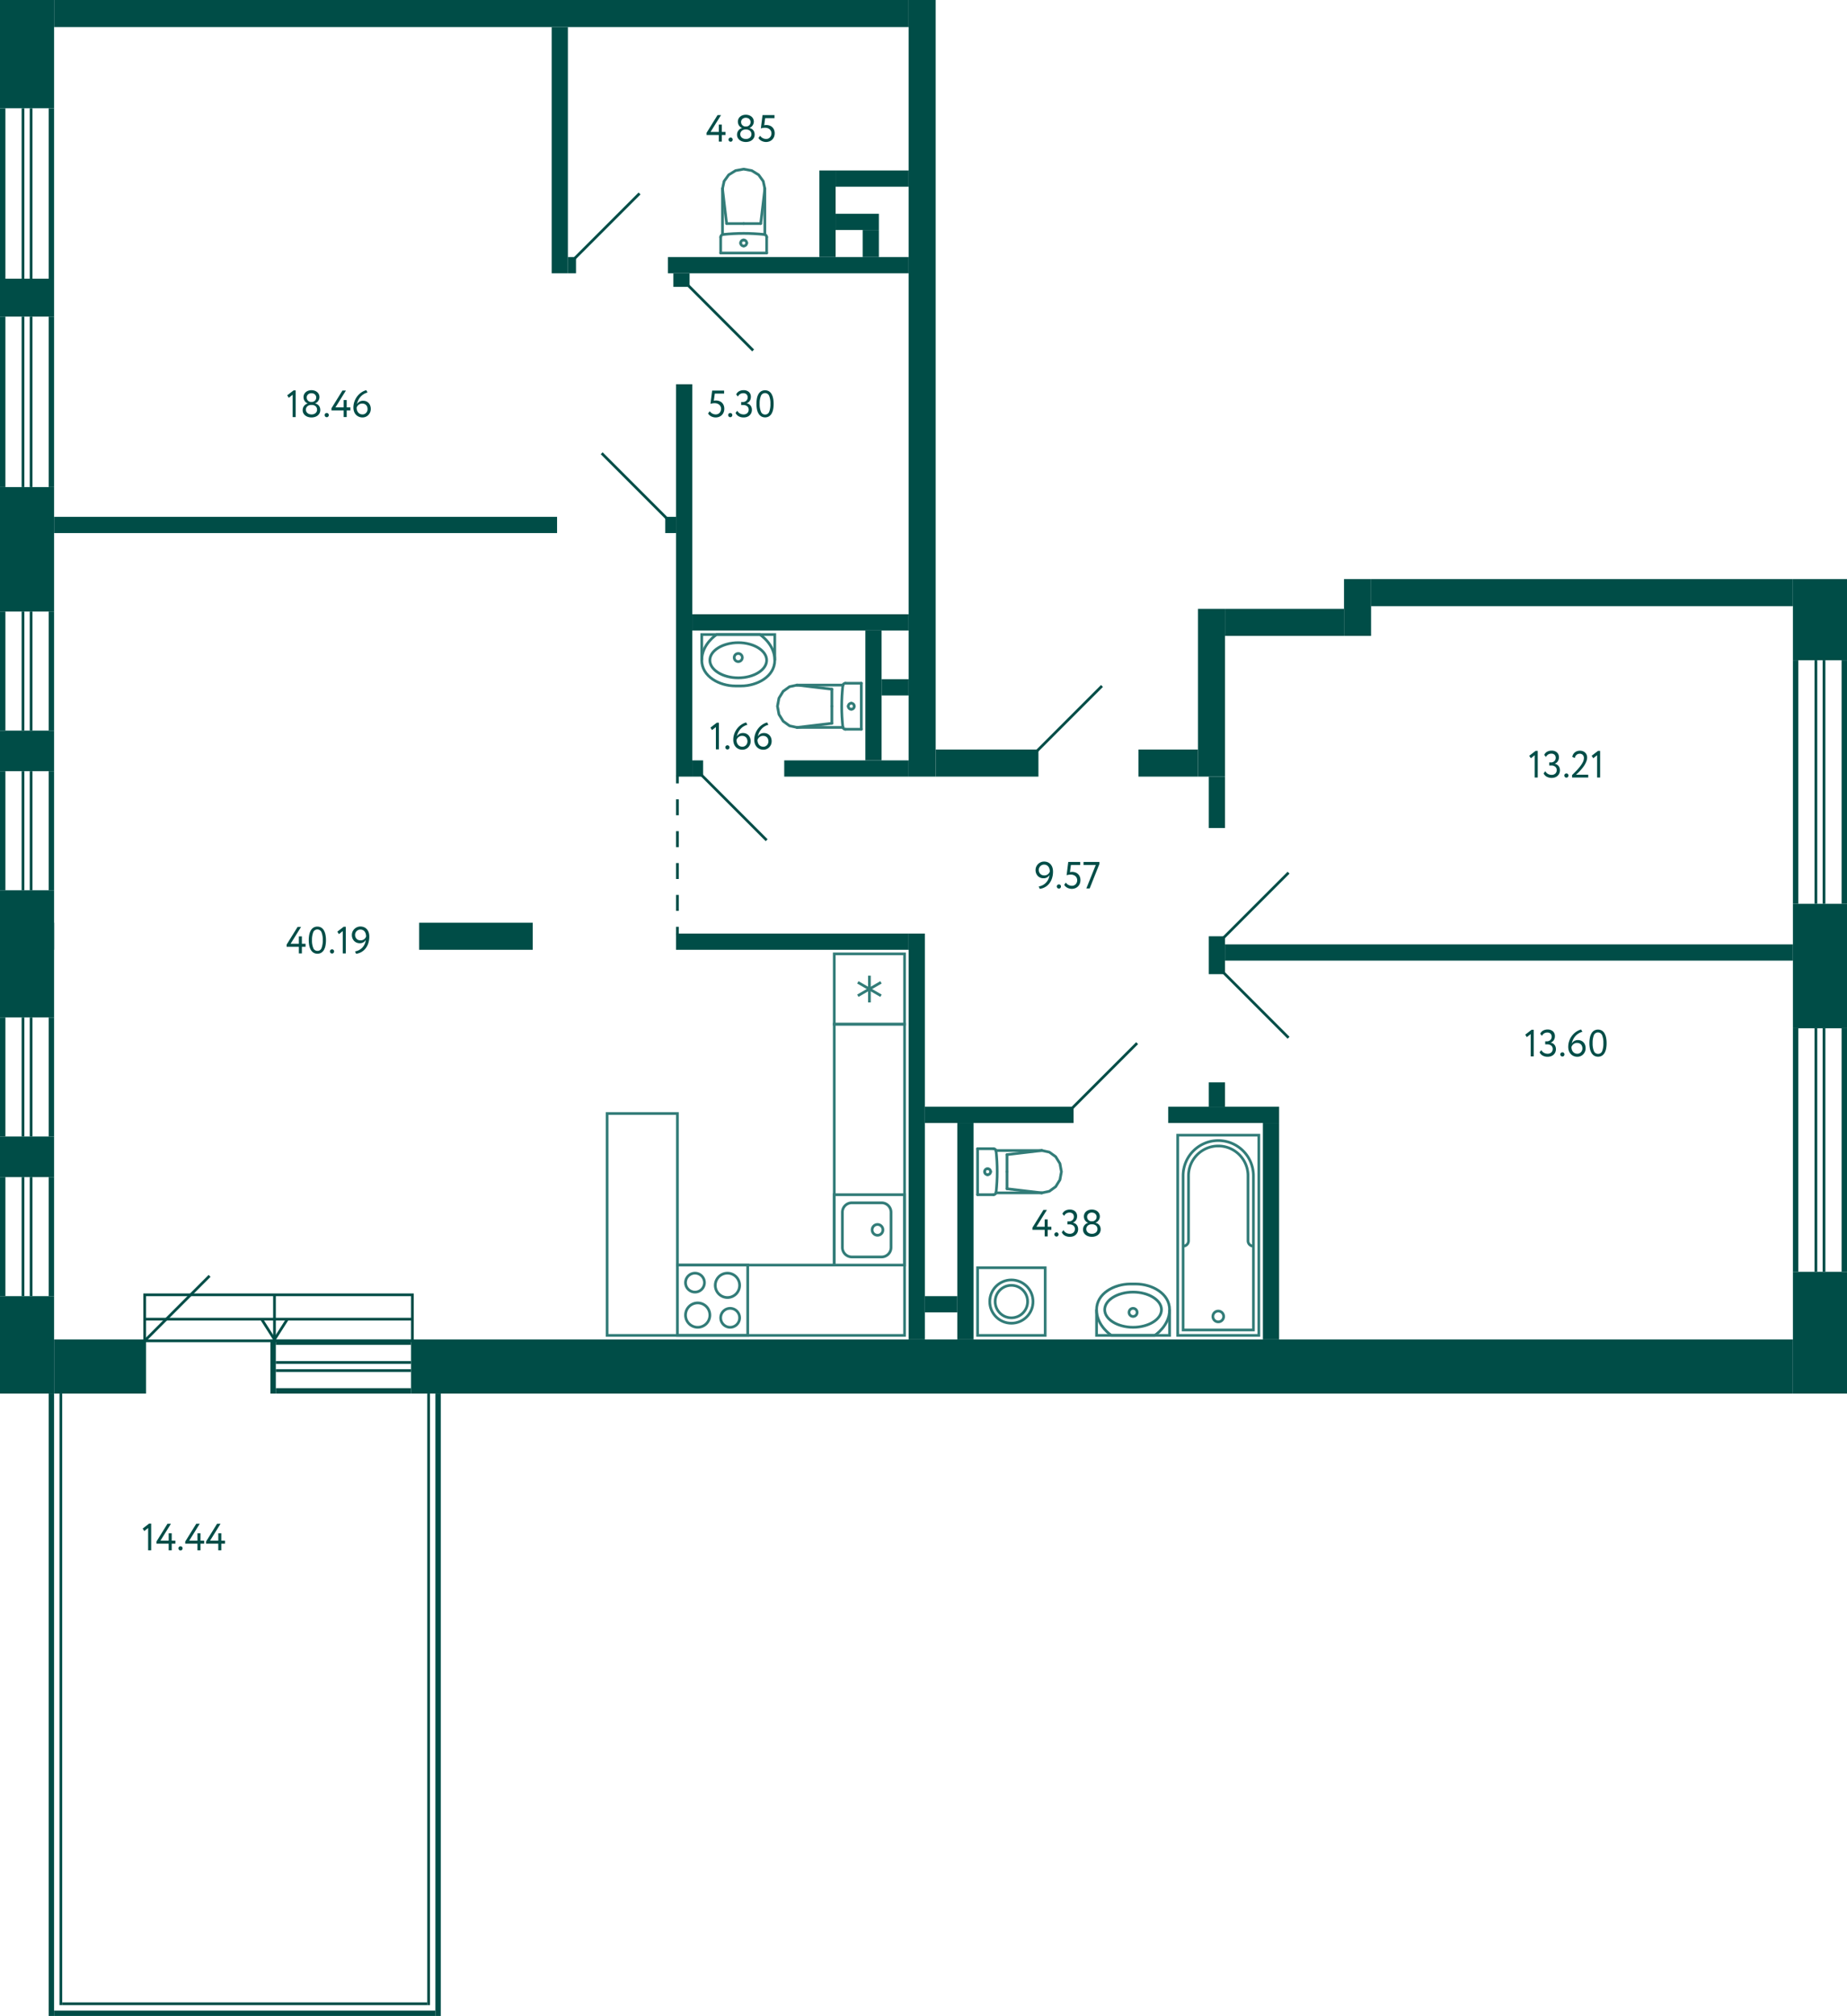 <svg xmlns="http://www.w3.org/2000/svg" width="683" height="745" viewBox="0 0 683 745">
  <title>2_C-7_17fl_1</title>
  <g id="Слой_2" data-name="Слой 2">
    <g id="_2_C-7_17fl_1" data-name="2_C-7_17fl_1">
      <g id="sant">
        <g>
          <polyline points="286.5 244 286.5 234.5 259.5 234.5 259.5 244" fill="none" stroke="#327c78" stroke-miterlimit="10"/>
          <path d="M272,253.5h2c6,0,12.5-3.5,12.5-9.5s-5.5-9.5-5.5-9.5H265s-5.5,3.5-5.5,9.5S266,253.5,272,253.5Z" fill="none" stroke="#327c78" stroke-miterlimit="10"/>
          <path d="M273,238c5.421,0,10,2.748,10,6s-4.579,6-10,6-10-2.748-10-6,4.579-6,10-6m0-1c-6.075,0-11,3.134-11,7s4.925,7,11,7,11-3.134,11-7-4.925-7-11-7Z" fill="#327c78"/>
          <circle cx="273" cy="243" r="1.5" fill="none" stroke="#327c78" stroke-miterlimit="10"/>
        </g>
        <g>
          <line x1="275" y1="82.617" x2="281.303" y2="82.617" fill="none" stroke="#327c78" stroke-linecap="round" stroke-linejoin="round"/>
          <line x1="283.5" y1="93.5" x2="283.5" y2="87.635" fill="none" stroke="#327c78" stroke-linecap="round" stroke-linejoin="round"/>
          <polyline points="282.826 69.729 282.231 66.963 280.534 64.617 277.995 63.05 275 62.5 272.005 63.05 269.466 64.617 267.769 66.963 267.173 69.729" fill="none" stroke="#327c78" stroke-linecap="round" stroke-linejoin="round"/>
          <line x1="266.5" y1="93.5" x2="266.5" y2="87.635" fill="none" stroke="#327c78" stroke-linecap="round" stroke-linejoin="round"/>
          <polyline points="283.5 87.635 283.484 87.455 283.435 87.282 283.355 87.12 283.248 86.976 283.116 86.853 282.964 86.756 282.797 86.689 282.621 86.653" fill="none" stroke="#327c78" stroke-linecap="round" stroke-linejoin="round"/>
          <line x1="267.174" y1="86.698" x2="267.173" y2="69.729" fill="none" stroke="#327c78" stroke-linecap="round" stroke-linejoin="round"/>
          <polyline points="282.621 86.653 280.721 86.478 278.818 86.353 276.912 86.277 275.004 86.252 273.097 86.277 271.191 86.352 269.288 86.477 267.388 86.652" fill="none" stroke="#327c78" stroke-linecap="round" stroke-linejoin="round"/>
          <line x1="282.826" y1="69.75" x2="281.303" y2="82.617" fill="none" stroke="#327c78" stroke-linecap="round" stroke-linejoin="round"/>
          <line x1="267.173" y1="69.75" x2="268.697" y2="82.617" fill="none" stroke="#327c78" stroke-linecap="round" stroke-linejoin="round"/>
          <line x1="275" y1="82.617" x2="268.697" y2="82.617" fill="none" stroke="#327c78" stroke-linecap="round" stroke-linejoin="round"/>
          <line x1="282.826" y1="86.689" x2="282.826" y2="69.729" fill="none" stroke="#327c78" stroke-linecap="round" stroke-linejoin="round"/>
          <polyline points="267.388 86.652 267.21 86.687 267.042 86.753 266.888 86.85 266.755 86.972 266.646 87.117 266.566 87.28 266.517 87.454 266.5 87.635" fill="none" stroke="#327c78" stroke-linecap="round" stroke-linejoin="round"/>
          <line x1="283.5" y1="93.5" x2="266.5" y2="93.5" fill="none" stroke="#327c78" stroke-linecap="round" stroke-linejoin="round"/>
          <path d="M275,88.691a1.113,1.113,0,0,0-1.118,1.108" fill="none" stroke="#327c78" stroke-linecap="round" stroke-linejoin="round"/>
          <path d="M276.118,89.8A1.113,1.113,0,0,0,275,88.691" fill="none" stroke="#327c78" stroke-linecap="round" stroke-linejoin="round"/>
          <path d="M275,90.906a1.112,1.112,0,0,0,1.118-1.107" fill="none" stroke="#327c78" stroke-linecap="round" stroke-linejoin="round"/>
          <path d="M273.882,89.8A1.112,1.112,0,0,0,275,90.906" fill="none" stroke="#327c78" stroke-linecap="round" stroke-linejoin="round"/>
        </g>
        <g>
          <line x1="307.617" y1="261" x2="307.617" y2="254.697" fill="none" stroke="#327c78" stroke-linecap="round" stroke-linejoin="round"/>
          <line x1="318.5" y1="252.5" x2="312.635" y2="252.5" fill="none" stroke="#327c78" stroke-linecap="round" stroke-linejoin="round"/>
          <polyline points="294.729 253.174 291.963 253.769 289.617 255.466 288.05 258.005 287.5 261 288.05 263.995 289.617 266.534 291.963 268.231 294.729 268.826" fill="none" stroke="#327c78" stroke-linecap="round" stroke-linejoin="round"/>
          <line x1="318.5" y1="269.5" x2="312.635" y2="269.5" fill="none" stroke="#327c78" stroke-linecap="round" stroke-linejoin="round"/>
          <polyline points="312.635 252.5 312.455 252.516 312.282 252.565 312.12 252.645 311.976 252.752 311.853 252.884 311.756 253.036 311.689 253.203 311.653 253.379" fill="none" stroke="#327c78" stroke-linecap="round" stroke-linejoin="round"/>
          <line x1="311.698" y1="268.826" x2="294.729" y2="268.826" fill="none" stroke="#327c78" stroke-linecap="round" stroke-linejoin="round"/>
          <polyline points="311.653 253.379 311.478 255.279 311.353 257.182 311.277 259.088 311.252 260.996 311.277 262.903 311.352 264.809 311.477 266.712 311.652 268.612" fill="none" stroke="#327c78" stroke-linecap="round" stroke-linejoin="round"/>
          <line x1="294.75" y1="253.174" x2="307.617" y2="254.697" fill="none" stroke="#327c78" stroke-linecap="round" stroke-linejoin="round"/>
          <line x1="294.75" y1="268.826" x2="307.617" y2="267.303" fill="none" stroke="#327c78" stroke-linecap="round" stroke-linejoin="round"/>
          <line x1="307.617" y1="261" x2="307.617" y2="267.303" fill="none" stroke="#327c78" stroke-linecap="round" stroke-linejoin="round"/>
          <line x1="311.689" y1="253.174" x2="294.729" y2="253.174" fill="none" stroke="#327c78" stroke-linecap="round" stroke-linejoin="round"/>
          <polyline points="311.652 268.612 311.687 268.79 311.753 268.958 311.85 269.112 311.972 269.245 312.117 269.354 312.28 269.434 312.454 269.483 312.635 269.5" fill="none" stroke="#327c78" stroke-linecap="round" stroke-linejoin="round"/>
          <line x1="318.5" y1="252.5" x2="318.5" y2="269.5" fill="none" stroke="#327c78" stroke-linecap="round" stroke-linejoin="round"/>
          <path d="M313.691,261a1.113,1.113,0,0,0,1.108,1.118" fill="none" stroke="#327c78" stroke-linecap="round" stroke-linejoin="round"/>
          <path d="M314.8,259.882A1.113,1.113,0,0,0,313.691,261" fill="none" stroke="#327c78" stroke-linecap="round" stroke-linejoin="round"/>
          <path d="M315.906,261a1.112,1.112,0,0,0-1.107-1.118" fill="none" stroke="#327c78" stroke-linecap="round" stroke-linejoin="round"/>
          <path d="M314.8,262.118A1.112,1.112,0,0,0,315.906,261" fill="none" stroke="#327c78" stroke-linecap="round" stroke-linejoin="round"/>
        </g>
        <g>
          <polyline points="432.5 484 432.5 493.5 405.5 493.5 405.5 484" fill="none" stroke="#327c78" stroke-miterlimit="10"/>
          <path d="M418,474.5h2c6,0,12.5,3.5,12.5,9.5s-5.5,9.5-5.5,9.5H411s-5.5-3.5-5.5-9.5S412,474.5,418,474.5Z" fill="none" stroke="#327c78" stroke-miterlimit="10"/>
          <path d="M419,478c5.421,0,10,2.748,10,6s-4.579,6-10,6-10-2.748-10-6,4.579-6,10-6m0-1c-6.075,0-11,3.134-11,7s4.925,7,11,7,11-3.134,11-7-4.925-7-11-7Z" fill="#327c78"/>
          <circle cx="419" cy="485" r="1.5" fill="none" stroke="#327c78" stroke-miterlimit="10"/>
        </g>
        <g>
          <line x1="372.383" y1="433" x2="372.383" y2="426.697" fill="none" stroke="#327c78" stroke-linecap="round" stroke-linejoin="round"/>
          <line x1="361.5" y1="424.5" x2="367.365" y2="424.5" fill="none" stroke="#327c78" stroke-linecap="round" stroke-linejoin="round"/>
          <polyline points="385.271 425.174 388.037 425.769 390.383 427.466 391.95 430.005 392.5 433 391.95 435.995 390.383 438.534 388.037 440.231 385.271 440.826" fill="none" stroke="#327c78" stroke-linecap="round" stroke-linejoin="round"/>
          <line x1="361.5" y1="441.5" x2="367.365" y2="441.5" fill="none" stroke="#327c78" stroke-linecap="round" stroke-linejoin="round"/>
          <polyline points="367.365 424.5 367.545 424.516 367.718 424.565 367.88 424.645 368.024 424.752 368.147 424.884 368.244 425.036 368.311 425.203 368.347 425.379" fill="none" stroke="#327c78" stroke-linecap="round" stroke-linejoin="round"/>
          <line x1="368.302" y1="440.826" x2="385.271" y2="440.826" fill="none" stroke="#327c78" stroke-linecap="round" stroke-linejoin="round"/>
          <polyline points="368.347 425.379 368.522 427.279 368.647 429.182 368.722 431.088 368.748 432.996 368.723 434.903 368.648 436.809 368.523 438.712 368.348 440.612" fill="none" stroke="#327c78" stroke-linecap="round" stroke-linejoin="round"/>
          <line x1="385.25" y1="425.174" x2="372.383" y2="426.697" fill="none" stroke="#327c78" stroke-linecap="round" stroke-linejoin="round"/>
          <line x1="385.25" y1="440.826" x2="372.383" y2="439.303" fill="none" stroke="#327c78" stroke-linecap="round" stroke-linejoin="round"/>
          <line x1="372.383" y1="433" x2="372.383" y2="439.303" fill="none" stroke="#327c78" stroke-linecap="round" stroke-linejoin="round"/>
          <line x1="368.311" y1="425.174" x2="385.271" y2="425.174" fill="none" stroke="#327c78" stroke-linecap="round" stroke-linejoin="round"/>
          <polyline points="368.348 440.612 368.313 440.79 368.247 440.958 368.15 441.112 368.028 441.245 367.883 441.354 367.72 441.434 367.546 441.483 367.365 441.5" fill="none" stroke="#327c78" stroke-linecap="round" stroke-linejoin="round"/>
          <line x1="361.5" y1="424.5" x2="361.5" y2="441.5" fill="none" stroke="#327c78" stroke-linecap="round" stroke-linejoin="round"/>
          <path d="M366.309,433a1.113,1.113,0,0,1-1.108,1.118" fill="none" stroke="#327c78" stroke-linecap="round" stroke-linejoin="round"/>
          <path d="M365.2,431.882A1.113,1.113,0,0,1,366.309,433" fill="none" stroke="#327c78" stroke-linecap="round" stroke-linejoin="round"/>
          <path d="M364.094,433a1.112,1.112,0,0,1,1.107-1.118" fill="none" stroke="#327c78" stroke-linecap="round" stroke-linejoin="round"/>
          <path d="M365.2,434.118A1.112,1.112,0,0,1,364.094,433" fill="none" stroke="#327c78" stroke-linecap="round" stroke-linejoin="round"/>
        </g>
        <g>
          <rect x="361.5" y="468.5" width="25" height="25" fill="none" stroke="#327c78" stroke-miterlimit="10"/>
          <circle cx="374" cy="481" r="8" fill="none" stroke="#327c78" stroke-miterlimit="10"/>
          <circle cx="374" cy="481" r="6" fill="none" stroke="#327c78" stroke-miterlimit="10"/>
        </g>
        <g>
          <circle cx="450.5" cy="486.5" r="2" fill="none" stroke="#327c78" stroke-miterlimit="10"/>
          <path d="M437.5,460.5a1.959,1.959,0,0,0,2-2v-24a11,11,0,0,1,11-11h0a11,11,0,0,1,11,11v24a1.959,1.959,0,0,0,2,2" fill="none" stroke="#327c78" stroke-miterlimit="10"/>
          <rect x="435.5" y="419.5" width="30" height="74" fill="none" stroke="#327c78" stroke-miterlimit="10"/>
          <path d="M450.5,421.5h0a13,13,0,0,1,13,13v57a0,0,0,0,1,0,0h-26a0,0,0,0,1,0,0v-57A13,13,0,0,1,450.5,421.5Z" fill="none" stroke="#327c78" stroke-miterlimit="10"/>
        </g>
        <g>
          <rect x="250.5" y="467.5" width="26" height="26" transform="translate(526.999 961) rotate(180)" fill="none" stroke="#327c78" stroke-miterlimit="10"/>
          <path d="M270,484a3,3,0,1,1-3,3,3,3,0,0,1,3-3m0-1a4,4,0,1,0,4,4,4,4,0,0,0-4-4Z" fill="#327c78"/>
          <path d="M257,471a3,3,0,1,1-3,3,3,3,0,0,1,3-3m0-1a4,4,0,1,0,4,4,4,4,0,0,0-4-4Z" fill="#327c78"/>
          <path d="M269,471a4,4,0,1,1-4,4,4,4,0,0,1,4-4m0-1a5,5,0,1,0,5,5,5,5,0,0,0-5-5Z" fill="#327c78"/>
          <path d="M258,482a4,4,0,1,1-4,4,4,4,0,0,1,4-4m0-1a5,5,0,1,0,5,5,5,5,0,0,0-5-5Z" fill="#327c78"/>
        </g>
        <g>
          <rect x="308.5" y="441.5" width="26" height="26" transform="translate(776 133) rotate(90)" fill="none" stroke="#327c78" stroke-miterlimit="10"/>
          <path d="M326,445a3,3,0,0,1,3,3v13a3,3,0,0,1-3,3H315a3,3,0,0,1-3-3V448a3,3,0,0,1,3-3h11m0-1H315a4,4,0,0,0-4,4v13a4,4,0,0,0,4,4h11a4,4,0,0,0,4-4V448a4,4,0,0,0-4-4Z" fill="#327c78"/>
          <circle cx="324.5" cy="454.5" r="2" fill="none" stroke="#327c78" stroke-miterlimit="10"/>
        </g>
        <g>
          <rect x="308.5" y="352.5" width="26" height="26" transform="translate(642.999 731) rotate(180)" fill="none" stroke="#327c78" stroke-miterlimit="10"/>
          <line x1="317.213" y1="367.975" x2="325.786" y2="363.025" fill="none" stroke="#327c78" stroke-miterlimit="10"/>
          <line x1="325.786" y1="367.975" x2="317.213" y2="363.025" fill="none" stroke="#327c78" stroke-miterlimit="10"/>
          <line x1="321.5" y1="360.55" x2="321.5" y2="370.45" fill="none" stroke="#327c78" stroke-miterlimit="10"/>
        </g>
        <polygon points="250.5 411.5 224.5 411.5 224.5 493.5 334.5 493.5 334.5 467.5 334.5 378.5 308.5 378.5 308.5 467.5 250.5 467.5 250.5 411.5" fill="none" stroke="#327c78" stroke-miterlimit="10" fill-rule="evenodd"/>
      </g>
      <g id="l">
        <line x1="254.5" y1="105.5" x2="278.5" y2="129.5" fill="none" stroke="#004d47" stroke-miterlimit="10"/>
        <line x1="212.5" y1="95.5" x2="236.5" y2="71.5" fill="none" stroke="#004d47" stroke-miterlimit="10"/>
        <line x1="222.5" y1="167.5" x2="246.5" y2="191.5" fill="none" stroke="#004d47" stroke-miterlimit="10"/>
        <line x1="259.5" y1="286.5" x2="283.5" y2="310.5" fill="none" stroke="#004d47" stroke-miterlimit="10"/>
        <line x1="420.5" y1="385.5" x2="396.5" y2="409.5" fill="none" stroke="#004d47" stroke-miterlimit="10"/>
        <line x1="77.5" y1="471.5" x2="53.5" y2="495.5" fill="none" stroke="#004d47" stroke-miterlimit="10"/>
        <line x1="452.5" y1="359.5" x2="476.5" y2="383.5" fill="none" stroke="#004d47" stroke-miterlimit="10"/>
        <line x1="452.5" y1="346.5" x2="476.5" y2="322.5" fill="none" stroke="#004d47" stroke-miterlimit="10"/>
        <line x1="383.5" y1="277.5" x2="407.5" y2="253.5" fill="none" stroke="#004d47" stroke-miterlimit="10"/>
        <g>
          <line x1="250.5" y1="286.5" x2="250.5" y2="289.5" fill="none" stroke="#004d47" stroke-miterlimit="10"/>
          <line x1="250.5" y1="295.389" x2="250.5" y2="339.556" fill="none" stroke="#004d47" stroke-miterlimit="10" stroke-dasharray="5.889 5.889"/>
          <line x1="250.5" y1="342.5" x2="250.5" y2="345.5" fill="none" stroke="#004d47" stroke-miterlimit="10"/>
        </g>
        <g>
          <rect x="53.5" y="478.5" width="99" height="17" fill="none" stroke="#004d47" stroke-miterlimit="10"/>
          <line x1="53.5" y1="487.5" x2="152.5" y2="487.5" fill="none" stroke="#004d47" stroke-miterlimit="10"/>
          <g>
            <line x1="101.5" y1="494.298" x2="101.5" y2="478.5" fill="none" stroke="#004d47" stroke-miterlimit="10"/>
            <path d="M106.3,487.463a.5.5,0,0,0-.691.154l-4.109,6.452-4.109-6.452a.5.5,0,1,0-.844.537l4.531,7.115a.5.5,0,0,0,.844,0l4.531-7.115a.5.5,0,0,0-.153-.691Z" fill="#004d47"/>
          </g>
        </g>
      </g>
      <g id="s">
        <rect x="20" width="316" height="10" fill="#004d47"/>
        <rect width="20" height="40" fill="#004d47"/>
        <rect x="336" width="10" height="287" fill="#004d47"/>
        <rect x="20" y="191" width="186" height="6" transform="translate(226 388) rotate(180)" fill="#004d47"/>
        <rect x="204" y="10" width="6" height="91" fill="#004d47"/>
        <rect x="249" y="101" width="6" height="5" fill="#004d47"/>
        <rect x="18" y="40" width="2" height="63" transform="translate(38 143) rotate(180)" fill="#004d47"/>
        <rect y="40" width="2" height="63" transform="translate(2 143) rotate(180)" fill="#004d47"/>
        <rect x="11" y="40" width="1" height="63" transform="translate(23 143) rotate(180)" fill="#004d47"/>
        <rect x="8" y="40" width="1" height="63" transform="translate(17 143) rotate(180)" fill="#004d47"/>
        <rect y="103" width="20" height="14" fill="#004d47"/>
        <rect x="18" y="226" width="2" height="44" transform="translate(38 496) rotate(180)" fill="#004d47"/>
        <rect y="226" width="2" height="44" transform="translate(2 496) rotate(180)" fill="#004d47"/>
        <rect x="11" y="226" width="1" height="44" transform="translate(23 496) rotate(180)" fill="#004d47"/>
        <rect x="8" y="226" width="1" height="44" transform="translate(17 496) rotate(180)" fill="#004d47"/>
        <rect x="18" y="285" width="2" height="44" transform="translate(38 614) rotate(180)" fill="#004d47"/>
        <rect y="285" width="2" height="44" transform="translate(2 614) rotate(180)" fill="#004d47"/>
        <rect x="11" y="285" width="1" height="44" transform="translate(23 614) rotate(180)" fill="#004d47"/>
        <rect x="8" y="285" width="1" height="44" transform="translate(17 614) rotate(180)" fill="#004d47"/>
        <rect y="270" width="20" height="15" fill="#004d47"/>
        <rect x="18" y="117" width="2" height="63" transform="translate(38 297) rotate(180)" fill="#004d47"/>
        <rect y="117" width="2" height="63" transform="translate(2 297) rotate(180)" fill="#004d47"/>
        <rect x="11" y="117" width="1" height="63" transform="translate(23 297) rotate(180)" fill="#004d47"/>
        <rect x="8" y="117" width="1" height="63" transform="translate(17 297) rotate(180)" fill="#004d47"/>
        <rect y="180" width="20" height="46" fill="#004d47"/>
        <rect y="329" width="20" height="22" fill="#004d47"/>
        <rect x="247" y="95" width="89" height="6" fill="#004d47"/>
        <rect x="210" y="95" width="3" height="6" fill="#004d47"/>
        <rect x="246" y="191" width="4" height="6" fill="#004d47"/>
        <rect x="309" y="79" width="16" height="6" transform="translate(634 164) rotate(180)" fill="#004d47"/>
        <rect x="326" y="251" width="10" height="6" transform="translate(662 508) rotate(180)" fill="#004d47"/>
        <rect x="290" y="281" width="46" height="6" transform="translate(626 568) rotate(180)" fill="#004d47"/>
        <rect x="256" y="281" width="4" height="6" fill="#004d47"/>
        <rect x="256" y="227" width="80" height="6" transform="translate(592 460) rotate(180)" fill="#004d47"/>
        <rect x="309" y="63" width="27" height="6" transform="translate(645 132) rotate(180)" fill="#004d47"/>
        <rect x="319" y="85" width="6" height="10" transform="translate(644 180) rotate(180)" fill="#004d47"/>
        <rect x="303" y="63" width="6" height="32" transform="translate(612 158) rotate(180)" fill="#004d47"/>
        <rect x="320" y="233" width="6" height="48" transform="translate(646 514) rotate(180)" fill="#004d47"/>
        <rect x="250" y="142" width="6" height="145" transform="translate(506 429) rotate(180)" fill="#004d47"/>
        <rect x="507" y="214" width="156" height="10" fill="#004d47"/>
        <rect x="421" y="277" width="22" height="10" fill="#004d47"/>
        <rect x="491.5" y="219.5" width="21" height="10" transform="translate(277.5 726.5) rotate(-90)" fill="#004d47"/>
        <rect x="346" y="277" width="38" height="10" fill="#004d47"/>
        <rect x="155" y="341" width="42" height="10" fill="#004d47"/>
        <rect x="453" y="225" width="44" height="10" fill="#004d47"/>
        <rect x="417" y="251" width="62" height="10" transform="translate(192 704) rotate(-90)" fill="#004d47"/>
        <rect x="366.5" y="384.5" width="6" height="55" transform="translate(781.5 42.5) rotate(90)" fill="#004d47"/>
        <rect x="555" y="247" width="6" height="210" transform="translate(910 -206) rotate(90)" fill="#004d47"/>
        <rect x="449.5" y="391.5" width="6" height="41" transform="translate(864.5 -40.5) rotate(90)" fill="#004d47"/>
        <rect x="345" y="476" width="6" height="12" transform="translate(830 134) rotate(90)" fill="#004d47"/>
        <rect x="290" y="305" width="6" height="86" transform="translate(641 55) rotate(90)" fill="#004d47"/>
        <rect x="447" y="400" width="6" height="9" fill="#004d47"/>
        <rect x="447" y="346" width="6" height="14" fill="#004d47"/>
        <rect x="447" y="287" width="6" height="19" fill="#004d47"/>
        <rect x="467" y="415" width="6" height="80" fill="#004d47"/>
        <rect x="18" y="376" width="2" height="44" transform="translate(38 796) rotate(180)" fill="#004d47"/>
        <rect y="376" width="2" height="44" transform="translate(2 796) rotate(180)" fill="#004d47"/>
        <rect x="11" y="376" width="1" height="44" transform="translate(23 796) rotate(180)" fill="#004d47"/>
        <rect x="8" y="376" width="1" height="44" transform="translate(17 796) rotate(180)" fill="#004d47"/>
        <rect y="420" width="20" height="15" fill="#004d47"/>
        <rect x="18" y="435" width="2" height="44" transform="translate(38 914) rotate(180)" fill="#004d47"/>
        <rect y="435" width="2" height="44" transform="translate(2 914) rotate(180)" fill="#004d47"/>
        <rect x="11" y="435" width="1" height="44" transform="translate(23 914) rotate(180)" fill="#004d47"/>
        <rect x="8" y="435" width="1" height="44" transform="translate(17 914) rotate(180)" fill="#004d47"/>
        <rect x="91" y="504" width="20" height="2" transform="translate(-404 606) rotate(-90)" fill="#004d47"/>
        <rect x="126" y="471" width="2" height="50" transform="translate(623 369) rotate(90)" fill="#004d47"/>
        <rect x="126" y="489" width="2" height="50" transform="translate(641 387) rotate(90)" fill="#004d47"/>
        <rect x="126.5" y="478.5" width="1" height="50" transform="translate(630.5 376.5) rotate(90)" fill="#004d47"/>
        <rect x="126.5" y="481.5" width="1" height="50" transform="translate(633.5 379.5) rotate(90)" fill="#004d47"/>
        <rect y="479" width="20" height="36" fill="#004d47"/>
        <rect x="264" y="417" width="150" height="6" transform="translate(759 81) rotate(90)" fill="#004d47"/>
        <rect x="317" y="452" width="80" height="6" transform="translate(-98 812) rotate(-90)" fill="#004d47"/>
        <rect y="341" width="20" height="35" fill="#004d47"/>
        <rect x="681" y="244" width="2" height="90" transform="translate(1364 578) rotate(180)" fill="#004d47"/>
        <rect x="663" y="244" width="2" height="90" transform="translate(1328 578) rotate(180)" fill="#004d47"/>
        <rect x="674" y="244" width="1" height="90" transform="translate(1349 578) rotate(180)" fill="#004d47"/>
        <rect x="671" y="244" width="1" height="90" transform="translate(1343 578) rotate(180)" fill="#004d47"/>
        <rect x="681" y="380" width="2" height="90" transform="translate(1364 850) rotate(180)" fill="#004d47"/>
        <rect x="663" y="380" width="2" height="90" transform="translate(1328 850) rotate(180)" fill="#004d47"/>
        <rect x="674" y="380" width="1" height="90" transform="translate(1349 850) rotate(180)" fill="#004d47"/>
        <rect x="671" y="380" width="1" height="90" transform="translate(1343 850) rotate(180)" fill="#004d47"/>
        <rect x="663" y="214" width="20" height="30" fill="#004d47"/>
        <rect x="663" y="334" width="20" height="46" fill="#004d47"/>
        <rect x="663" y="470" width="20" height="45" fill="#004d47"/>
        <rect x="397.5" y="249.5" width="20" height="511" transform="translate(912.5 97.5) rotate(90)" fill="#004d47"/>
        <rect x="27" y="488" width="20" height="34" transform="translate(542 468) rotate(90)" fill="#004d47"/>
        <rect x="19.993" y="743.016" width="141.014" height="1.984" fill="#004d47"/>
        <rect x="161.007" y="515" width="1.993" height="230" transform="translate(324.007 1260) rotate(180)" fill="#004d47"/>
        <rect x="18" y="515" width="1.993" height="230" transform="translate(37.993 1260) rotate(180)" fill="#004d47"/>
        <rect x="158" y="515" width="1" height="226" transform="translate(317 1256) rotate(180)" fill="#004d47"/>
        <rect x="22" y="515" width="1" height="226" transform="translate(45 1256) rotate(180)" fill="#004d47"/>
        <rect x="23" y="740" width="135" height="1" transform="translate(181 1481) rotate(180)" fill="#004d47"/>
      </g>
      <g id="t">
        <g>
          <g>
            <path d="M110.513,349.885h-4.522v-.8l4.06-6.551h1.288l-3.878,6.23h3.052v-2.73h1.12v2.73h1.358v1.12h-1.358v2.449h-1.12Z" fill="#004d47"/>
            <path d="M114.181,347.435a10.355,10.355,0,0,1,.182-2.023,5,5,0,0,1,.574-1.582,2.948,2.948,0,0,1,.994-1.037,2.934,2.934,0,0,1,2.856,0,2.894,2.894,0,0,1,.986,1.037,5.253,5.253,0,0,1,.575,1.582,10.033,10.033,0,0,1,.189,2.023,10.469,10.469,0,0,1-.183,2.03,5.078,5.078,0,0,1-.566,1.582,2.947,2.947,0,0,1-.98,1.029,2.645,2.645,0,0,1-1.421.37,2.713,2.713,0,0,1-1.435-.37,2.94,2.94,0,0,1-1-1.029,5.058,5.058,0,0,1-.581-1.582A10.147,10.147,0,0,1,114.181,347.435Zm1.19,0a7.088,7.088,0,0,0,.483,2.932,1.6,1.6,0,0,0,1.533,1.029,1.543,1.543,0,0,0,1.511-1.029,7.575,7.575,0,0,0,.449-2.932,7.381,7.381,0,0,0-.462-2.933,1.647,1.647,0,0,0-3.059.014A7.489,7.489,0,0,0,115.371,347.435Z" fill="#004d47"/>
            <path d="M122.007,351.578a.734.734,0,0,1,.217-.511.761.761,0,0,1,.581-.231.689.689,0,0,1,.531.231.744.744,0,0,1,.211.511.818.818,0,0,1-.211.561.678.678,0,0,1-.531.238.749.749,0,0,1-.581-.238A.805.805,0,0,1,122.007,351.578Z" fill="#004d47"/>
            <path d="M127.088,342.479h.785v9.855h-1.121v-8.246l-1.427,1.121-.588-.91Z" fill="#004d47"/>
            <path d="M136.567,346.076a7.88,7.88,0,0,1-.378,2.514,6.256,6.256,0,0,1-1.036,1.945,5.233,5.233,0,0,1-3.486,1.94l-.378-.883a4.694,4.694,0,0,0,3.962-4.241,2.277,2.277,0,0,1-.854.881,2.586,2.586,0,0,1-1.358.336,2.968,2.968,0,0,1-1.183-.23,2.745,2.745,0,0,1-.924-.637,2.929,2.929,0,0,1-.6-.959,3.2,3.2,0,0,1-.217-1.183,3.038,3.038,0,0,1,.273-1.309,3.211,3.211,0,0,1,.714-.994,3.166,3.166,0,0,1,1-.637,3.015,3.015,0,0,1,1.134-.224,3.483,3.483,0,0,1,1.435.279,2.911,2.911,0,0,1,1.043.777,3.421,3.421,0,0,1,.637,1.17A4.725,4.725,0,0,1,136.567,346.076Zm-1.19,0a3.655,3.655,0,0,0-.126-.966,2.524,2.524,0,0,0-.385-.819,1.874,1.874,0,0,0-.665-.566,2.034,2.034,0,0,0-.952-.21,1.823,1.823,0,0,0-.763.161,1.986,1.986,0,0,0-.616.427,2.016,2.016,0,0,0-.413.623,1.86,1.86,0,0,0-.154.749,2.213,2.213,0,0,0,.133.769,2.033,2.033,0,0,0,.385.652,1.811,1.811,0,0,0,.63.455,2.117,2.117,0,0,0,.868.168,2.245,2.245,0,0,0,.777-.126,2.193,2.193,0,0,0,.6-.33,1.916,1.916,0,0,0,.427-.461A2.162,2.162,0,0,0,135.377,346.076Z" fill="#004d47"/>
          </g>
          <g>
            <path d="M55.112,563.072H55.9v9.856h-1.12v-8.246L53.349,565.8l-.588-.91Z" fill="#004d47"/>
            <path d="M62.378,570.479H57.856v-.8l4.061-6.551h1.288l-3.878,6.229h3.051v-2.729H63.5v2.729h1.357v1.121H63.5v2.449H62.378Z" fill="#004d47"/>
            <path d="M65.977,572.172a.729.729,0,0,1,.216-.511.764.764,0,0,1,.581-.231.689.689,0,0,1,.532.231.745.745,0,0,1,.211.511.818.818,0,0,1-.211.56.677.677,0,0,1-.532.239.749.749,0,0,1-.581-.239A.8.8,0,0,1,65.977,572.172Z" fill="#004d47"/>
            <path d="M73.018,570.479H68.5v-.8l4.06-6.551h1.288l-3.878,6.229h3.052v-2.729h1.12v2.729H75.5v1.121H74.138v2.449h-1.12Z" fill="#004d47"/>
            <path d="M80.718,570.479H76.2v-.8l4.06-6.551h1.288l-3.878,6.229h3.052v-2.729h1.12v2.729H83.2v1.121H81.838v2.449h-1.12Z" fill="#004d47"/>
          </g>
          <g>
            <path d="M265.059,267.072h.784v9.856h-1.12v-8.246L263.3,269.8l-.587-.91Z" fill="#004d47"/>
            <path d="M268.224,276.172a.729.729,0,0,1,.216-.511.764.764,0,0,1,.581-.231.689.689,0,0,1,.532.231.745.745,0,0,1,.211.511.818.818,0,0,1-.211.56.677.677,0,0,1-.532.239.749.749,0,0,1-.581-.239A.8.8,0,0,1,268.224,276.172Z" fill="#004d47"/>
            <path d="M271.163,273.456A6.618,6.618,0,0,1,271.6,271a7,7,0,0,1,1.134-1.938,6.5,6.5,0,0,1,1.533-1.352,5.622,5.622,0,0,1,1.652-.721l.462.854a5.1,5.1,0,0,0-1.288.532,5.234,5.234,0,0,0-1.155.91,5.605,5.605,0,0,0-.91,1.275,5.669,5.669,0,0,0-.553,1.637,2.483,2.483,0,0,1,.861-.93,2.593,2.593,0,0,1,1.449-.371,2.832,2.832,0,0,1,1.113.216,2.625,2.625,0,0,1,.889.616,2.825,2.825,0,0,1,.588.953,3.418,3.418,0,0,1,.21,1.224,3.163,3.163,0,0,1-.938,2.3,2.976,2.976,0,0,1-.966.637,2.915,2.915,0,0,1-1.12.224,3.392,3.392,0,0,1-1.456-.294,3.226,3.226,0,0,1-1.064-.784,3.3,3.3,0,0,1-.658-1.148A4.252,4.252,0,0,1,271.163,273.456Zm1.19,0a3.155,3.155,0,0,0,.14.952,2.4,2.4,0,0,0,.413.791,1.976,1.976,0,0,0,.686.546,2.139,2.139,0,0,0,.959.2,1.687,1.687,0,0,0,.742-.161,1.9,1.9,0,0,0,.581-.427,1.957,1.957,0,0,0,.385-.623,2.038,2.038,0,0,0,.14-.749,2.507,2.507,0,0,0-.126-.8,1.764,1.764,0,0,0-.378-.651,1.834,1.834,0,0,0-.623-.434,2.157,2.157,0,0,0-.861-.161,2.046,2.046,0,0,0-.777.14,2.294,2.294,0,0,0-.6.357,2,2,0,0,0-.427.491A2.517,2.517,0,0,0,272.353,273.456Z" fill="#004d47"/>
            <path d="M278.919,273.456A6.618,6.618,0,0,1,279.36,271a7,7,0,0,1,1.134-1.938,6.5,6.5,0,0,1,1.533-1.352,5.622,5.622,0,0,1,1.652-.721l.462.854a5.1,5.1,0,0,0-1.288.532,5.234,5.234,0,0,0-1.155.91,5.575,5.575,0,0,0-.91,1.275,5.669,5.669,0,0,0-.553,1.637,2.483,2.483,0,0,1,.861-.93,2.593,2.593,0,0,1,1.449-.371,2.832,2.832,0,0,1,1.113.216,2.625,2.625,0,0,1,.889.616,2.825,2.825,0,0,1,.588.953,3.418,3.418,0,0,1,.21,1.224,3.163,3.163,0,0,1-.938,2.3,2.976,2.976,0,0,1-.966.637,2.915,2.915,0,0,1-1.12.224,3.392,3.392,0,0,1-1.456-.294,3.226,3.226,0,0,1-1.064-.784,3.3,3.3,0,0,1-.658-1.148A4.252,4.252,0,0,1,278.919,273.456Zm1.19,0a3.155,3.155,0,0,0,.14.952,2.4,2.4,0,0,0,.413.791,1.976,1.976,0,0,0,.686.546,2.139,2.139,0,0,0,.959.2,1.687,1.687,0,0,0,.742-.161,1.9,1.9,0,0,0,.581-.427,1.975,1.975,0,0,0,.385-.623,2.038,2.038,0,0,0,.14-.749,2.507,2.507,0,0,0-.126-.8,1.764,1.764,0,0,0-.378-.651,1.834,1.834,0,0,0-.623-.434,2.157,2.157,0,0,0-.861-.161,2.042,2.042,0,0,0-.777.14,2.277,2.277,0,0,0-.6.357,2,2,0,0,0-.427.491A2.517,2.517,0,0,0,280.109,273.456Z" fill="#004d47"/>
          </g>
          <g>
            <path d="M263.344,144.332h4.424v1.119h-3.444l-.364,2.647a2.869,2.869,0,0,1,.364-.071,3.29,3.29,0,0,1,.42-.027,3.541,3.541,0,0,1,1.239.209,2.747,2.747,0,0,1,1.624,1.568,3.275,3.275,0,0,1,.231,1.26,3.5,3.5,0,0,1-.252,1.359,2.942,2.942,0,0,1-1.715,1.659,3.483,3.483,0,0,1-1.225.216,3.687,3.687,0,0,1-.8-.091,3.628,3.628,0,0,1-.784-.273,2.961,2.961,0,0,1-.693-.462,2.7,2.7,0,0,1-.538-.658l.643-.826a2.338,2.338,0,0,0,.98.89,2.767,2.767,0,0,0,1.218.3,2,2,0,0,0,.784-.153,1.828,1.828,0,0,0,.623-.428,2.019,2.019,0,0,0,.413-.658,2.211,2.211,0,0,0,.154-.832,2.032,2.032,0,0,0-.168-.82A1.861,1.861,0,0,0,266,149.6a2.283,2.283,0,0,0-.749-.435,2.87,2.87,0,0,0-.987-.16,4.952,4.952,0,0,0-.875.076,3.365,3.365,0,0,0-.664.176Z" fill="#004d47"/>
            <path d="M269.267,153.375a.731.731,0,0,1,.216-.511.764.764,0,0,1,.581-.231.689.689,0,0,1,.532.231.747.747,0,0,1,.211.511.823.823,0,0,1-.211.561.679.679,0,0,1-.532.238.752.752,0,0,1-.581-.238A.8.8,0,0,1,269.267,153.375Z" fill="#004d47"/>
            <path d="M274.964,154.271a3.711,3.711,0,0,1-1.806-.427A2.629,2.629,0,0,1,272,152.592l.644-.8a2.4,2.4,0,0,0,.98,1.022,2.676,2.676,0,0,0,1.3.336,1.931,1.931,0,0,0,1.428-.5,1.708,1.708,0,0,0,.5-1.26,1.524,1.524,0,0,0-.56-1.252,2.211,2.211,0,0,0-1.442-.455h-.77v-1.12h.7a1.647,1.647,0,0,0,.63-.126,1.838,1.838,0,0,0,.546-.344,1.579,1.579,0,0,0,.378-.531,1.7,1.7,0,0,0,.14-.694,1.526,1.526,0,0,0-.42-1.14,1.6,1.6,0,0,0-1.176-.413,2.143,2.143,0,0,0-1.211.321,2.554,2.554,0,0,0-.805.9l-.63-.769a2.442,2.442,0,0,1,1.05-1.162,3.328,3.328,0,0,1,1.68-.407,2.834,2.834,0,0,1,1.967.659,2.316,2.316,0,0,1,.735,1.82,2.612,2.612,0,0,1-.385,1.414,2.413,2.413,0,0,1-1.141.937v.042a2.116,2.116,0,0,1,.812.288,2.2,2.2,0,0,1,.6.538,2.374,2.374,0,0,1,.371.715,2.683,2.683,0,0,1,.126.826,2.842,2.842,0,0,1-.238,1.182,2.657,2.657,0,0,1-.651.9,2.831,2.831,0,0,1-.973.567A3.656,3.656,0,0,1,274.964,154.271Z" fill="#004d47"/>
            <path d="M279.724,149.231a10.429,10.429,0,0,1,.182-2.022,5.021,5.021,0,0,1,.574-1.582,2.957,2.957,0,0,1,.994-1.037,2.934,2.934,0,0,1,2.856,0,2.9,2.9,0,0,1,.987,1.037,5.253,5.253,0,0,1,.574,1.582,10.03,10.03,0,0,1,.189,2.022,10.476,10.476,0,0,1-.182,2.031,5.054,5.054,0,0,1-.567,1.582,2.938,2.938,0,0,1-.98,1.029,2.645,2.645,0,0,1-1.421.37,2.715,2.715,0,0,1-1.435-.37,2.949,2.949,0,0,1-1-1.029,5.083,5.083,0,0,1-.581-1.582A10.15,10.15,0,0,1,279.724,149.231Zm1.19,0a7.09,7.09,0,0,0,.483,2.933,1.6,1.6,0,0,0,1.533,1.029,1.545,1.545,0,0,0,1.512-1.029,7.579,7.579,0,0,0,.448-2.933,7.379,7.379,0,0,0-.462-2.932,1.647,1.647,0,0,0-3.059.013A7.511,7.511,0,0,0,280.914,149.231Z" fill="#004d47"/>
          </g>
          <g>
            <path d="M108.553,144.275h.784v9.856h-1.12v-8.246l-1.428,1.121-.588-.91Z" fill="#004d47"/>
            <path d="M115.189,154.271a4.271,4.271,0,0,1-1.253-.181,3.175,3.175,0,0,1-1.043-.533,2.59,2.59,0,0,1-.707-.84,2.351,2.351,0,0,1-.259-1.119,2.5,2.5,0,0,1,.511-1.582,2.532,2.532,0,0,1,1.337-.9v-.042a2,2,0,0,1-.6-.336,2.454,2.454,0,0,1-.819-1.2,2.607,2.607,0,0,1-.119-.783,2.378,2.378,0,0,1,.231-1.051,2.457,2.457,0,0,1,.63-.812,2.881,2.881,0,0,1,.931-.518,3.69,3.69,0,0,1,2.289,0,2.962,2.962,0,0,1,.945.518,2.413,2.413,0,0,1,.637.812,2.378,2.378,0,0,1,.231,1.051,2.517,2.517,0,0,1-1.61,2.309v.042a2.249,2.249,0,0,1,.756.274,2.26,2.26,0,0,1,1.015,1.231,2.683,2.683,0,0,1,.147.9,2.542,2.542,0,0,1-.259,1.168,2.653,2.653,0,0,1-.7.869,3.031,3.031,0,0,1-1.036.539A4.276,4.276,0,0,1,115.189,154.271Zm-.14-4.62a2.174,2.174,0,0,0-.742.126,1.907,1.907,0,0,0-.616.358,1.7,1.7,0,0,0-.42.552,1.6,1.6,0,0,0-.154.7,1.647,1.647,0,0,0,.581,1.267,2.038,2.038,0,0,0,.651.365,2.489,2.489,0,0,0,.826.132,2.237,2.237,0,0,0,1.512-.483,1.608,1.608,0,0,0,.56-1.281,1.689,1.689,0,0,0-.154-.741,1.588,1.588,0,0,0-.413-.54,1.9,1.9,0,0,0-.6-.335,2.169,2.169,0,0,0-.721-.12Zm.322-1.12a1.465,1.465,0,0,0,.595-.126,1.638,1.638,0,0,0,.5-.343,1.608,1.608,0,0,0,.469-1.14,1.533,1.533,0,0,0-.147-.68,1.624,1.624,0,0,0-.385-.511,1.584,1.584,0,0,0-.567-.315,2.219,2.219,0,0,0-.679-.1,1.824,1.824,0,0,0-1.232.433,1.474,1.474,0,0,0-.5,1.177,1.577,1.577,0,0,0,.126.629,1.531,1.531,0,0,0,.35.511,1.739,1.739,0,0,0,.5.343,1.45,1.45,0,0,0,.6.126Z" fill="#004d47"/>
            <path d="M120.047,153.375a.732.732,0,0,1,.217-.511.761.761,0,0,1,.581-.231.689.689,0,0,1,.531.231.743.743,0,0,1,.211.511.818.818,0,0,1-.211.561.678.678,0,0,1-.531.238.749.749,0,0,1-.581-.238A.805.805,0,0,1,120.047,153.375Z" fill="#004d47"/>
            <path d="M127.088,151.682h-4.522v-.8l4.06-6.551h1.289l-3.878,6.23h3.051v-2.73h1.12v2.73h1.358v1.12h-1.358v2.449h-1.12Z" fill="#004d47"/>
            <path d="M130.687,150.659a6.618,6.618,0,0,1,.44-2.457,7,7,0,0,1,1.134-1.938,6.5,6.5,0,0,1,1.533-1.352,5.634,5.634,0,0,1,1.652-.721l.462.854a5.133,5.133,0,0,0-1.288.532,5.234,5.234,0,0,0-1.155.91A5.621,5.621,0,0,0,132,149.4a2.483,2.483,0,0,1,.861-.93,2.6,2.6,0,0,1,1.45-.371,2.83,2.83,0,0,1,1.112.216,2.615,2.615,0,0,1,.889.616,2.825,2.825,0,0,1,.588.953,3.418,3.418,0,0,1,.21,1.224,3.153,3.153,0,0,1-.938,2.3,2.949,2.949,0,0,1-.966.637,2.912,2.912,0,0,1-1.12.224,3.41,3.41,0,0,1-1.456-.293,3.229,3.229,0,0,1-1.064-.785,3.334,3.334,0,0,1-.658-1.148A4.274,4.274,0,0,1,130.687,150.659Zm1.189,0a3.186,3.186,0,0,0,.14.952,2.414,2.414,0,0,0,.413.791,1.985,1.985,0,0,0,.686.546,2.142,2.142,0,0,0,.959.2,1.684,1.684,0,0,0,.742-.161,1.878,1.878,0,0,0,.581-.427,1.94,1.94,0,0,0,.385-.623,2.038,2.038,0,0,0,.14-.749,2.5,2.5,0,0,0-.126-.8,1.768,1.768,0,0,0-.378-.652,1.832,1.832,0,0,0-.623-.433,2.132,2.132,0,0,0-.86-.162,2.051,2.051,0,0,0-.778.14,2.285,2.285,0,0,0-.6.358,1.979,1.979,0,0,0-.427.49A2.517,2.517,0,0,0,131.876,150.659Z" fill="#004d47"/>
          </g>
          <g>
            <path d="M265.8,49.885h-4.522v-.8l4.06-6.551h1.288l-3.877,6.23H265.8v-2.73h1.12v2.73h1.358v1.12h-1.358v2.449H265.8Z" fill="#004d47"/>
            <path d="M269.4,51.578a.734.734,0,0,1,.217-.511.764.764,0,0,1,.581-.231.691.691,0,0,1,.532.231.748.748,0,0,1,.21.511.822.822,0,0,1-.21.561.68.68,0,0,1-.532.238.752.752,0,0,1-.581-.238A.805.805,0,0,1,269.4,51.578Z" fill="#004d47"/>
            <path d="M275.811,52.475a4.276,4.276,0,0,1-1.253-.182,3.175,3.175,0,0,1-1.043-.533,2.59,2.59,0,0,1-.707-.84,2.351,2.351,0,0,1-.259-1.119,2.5,2.5,0,0,1,.511-1.582,2.532,2.532,0,0,1,1.337-.9V47.28a2,2,0,0,1-.6-.336,2.454,2.454,0,0,1-.819-1.2,2.6,2.6,0,0,1-.119-.783,2.381,2.381,0,0,1,.231-1.051,2.457,2.457,0,0,1,.63-.812,2.881,2.881,0,0,1,.931-.518,3.709,3.709,0,0,1,2.289,0,2.962,2.962,0,0,1,.945.518,2.413,2.413,0,0,1,.637.812,2.381,2.381,0,0,1,.231,1.051,2.52,2.52,0,0,1-1.61,2.31v.042a2.226,2.226,0,0,1,.756.273,2.26,2.26,0,0,1,1.015,1.231,2.683,2.683,0,0,1,.147.9,2.542,2.542,0,0,1-.259,1.168,2.633,2.633,0,0,1-.7.869,3.031,3.031,0,0,1-1.036.539A4.271,4.271,0,0,1,275.811,52.475Zm-.14-4.621a2.174,2.174,0,0,0-.742.126,1.925,1.925,0,0,0-.616.358,1.7,1.7,0,0,0-.42.553,1.6,1.6,0,0,0-.154.7,1.656,1.656,0,0,0,.154.707,1.617,1.617,0,0,0,.427.56,2.038,2.038,0,0,0,.651.365,2.467,2.467,0,0,0,.826.132,2.235,2.235,0,0,0,1.512-.483,1.608,1.608,0,0,0,.56-1.281,1.692,1.692,0,0,0-.154-.741,1.575,1.575,0,0,0-.413-.539,1.881,1.881,0,0,0-.6-.336,2.195,2.195,0,0,0-.721-.12Zm.322-1.12a1.465,1.465,0,0,0,.6-.126,1.652,1.652,0,0,0,.5-.342,1.6,1.6,0,0,0,.343-.512,1.574,1.574,0,0,0,.126-.629,1.533,1.533,0,0,0-.147-.68,1.609,1.609,0,0,0-.385-.51,1.571,1.571,0,0,0-.567-.316,2.219,2.219,0,0,0-.679-.1,1.824,1.824,0,0,0-1.232.433,1.474,1.474,0,0,0-.5,1.177,1.58,1.58,0,0,0,.476,1.141,1.755,1.755,0,0,0,.5.342,1.453,1.453,0,0,0,.6.126Z" fill="#004d47"/>
            <path d="M281.971,42.535H286.4v1.119h-3.444l-.364,2.647a2.869,2.869,0,0,1,.364-.071,3.29,3.29,0,0,1,.42-.027,3.541,3.541,0,0,1,1.239.209,2.747,2.747,0,0,1,1.624,1.568,3.278,3.278,0,0,1,.231,1.26,3.5,3.5,0,0,1-.252,1.359,2.942,2.942,0,0,1-1.715,1.659,3.483,3.483,0,0,1-1.225.217,3.689,3.689,0,0,1-.8-.092,3.628,3.628,0,0,1-.784-.273,2.94,2.94,0,0,1-.693-.462,2.726,2.726,0,0,1-.539-.658l.644-.826a2.331,2.331,0,0,0,.98.89,2.767,2.767,0,0,0,1.218.3,2,2,0,0,0,.784-.153,1.828,1.828,0,0,0,.623-.428,2.019,2.019,0,0,0,.413-.658,2.211,2.211,0,0,0,.154-.832,2.032,2.032,0,0,0-.168-.82,1.861,1.861,0,0,0-.476-.657,2.3,2.3,0,0,0-.749-.435,2.87,2.87,0,0,0-.987-.16,4.952,4.952,0,0,0-.875.076,3.4,3.4,0,0,0-.665.176Z" fill="#004d47"/>
          </g>
          <g>
            <path d="M386.305,454.479h-4.522v-.8l4.06-6.551h1.288l-3.878,6.229h3.052v-2.729h1.12v2.729h1.358v1.121h-1.358v2.449h-1.12Z" fill="#004d47"/>
            <path d="M389.9,456.172a.73.73,0,0,1,.217-.511.763.763,0,0,1,.581-.231.691.691,0,0,1,.532.231.744.744,0,0,1,.21.511.817.817,0,0,1-.21.56.678.678,0,0,1-.532.239.747.747,0,0,1-.581-.239A.8.8,0,0,1,389.9,456.172Z" fill="#004d47"/>
            <path d="M395.6,457.068a3.711,3.711,0,0,1-1.806-.427,2.638,2.638,0,0,1-1.162-1.252l.644-.8a2.4,2.4,0,0,0,.98,1.022,2.679,2.679,0,0,0,1.3.336,1.931,1.931,0,0,0,1.428-.5,1.711,1.711,0,0,0,.5-1.26,1.524,1.524,0,0,0-.56-1.252,2.209,2.209,0,0,0-1.442-.455h-.77v-1.121h.7a1.647,1.647,0,0,0,.63-.126,1.835,1.835,0,0,0,.546-.343,1.583,1.583,0,0,0,.378-.532,1.693,1.693,0,0,0,.14-.693,1.53,1.53,0,0,0-.42-1.141,1.607,1.607,0,0,0-1.176-.413,2.144,2.144,0,0,0-1.211.322,2.554,2.554,0,0,0-.805.9l-.63-.769a2.442,2.442,0,0,1,1.05-1.162,3.328,3.328,0,0,1,1.68-.407,2.838,2.838,0,0,1,1.967.658,2.318,2.318,0,0,1,.735,1.821,2.612,2.612,0,0,1-.385,1.414,2.413,2.413,0,0,1-1.141.937v.042a2.132,2.132,0,0,1,.812.287,2.208,2.208,0,0,1,.6.539,2.369,2.369,0,0,1,.371.714,2.689,2.689,0,0,1,.126.827,2.826,2.826,0,0,1-.238,1.182,2.657,2.657,0,0,1-.651.9,2.822,2.822,0,0,1-.973.567A3.652,3.652,0,0,1,395.6,457.068Z" fill="#004d47"/>
            <path d="M403.763,457.068a4.276,4.276,0,0,1-1.253-.181,3.175,3.175,0,0,1-1.043-.533,2.59,2.59,0,0,1-.707-.84,2.356,2.356,0,0,1-.259-1.119,2.5,2.5,0,0,1,.511-1.583,2.536,2.536,0,0,1,1.337-.9v-.042a2.017,2.017,0,0,1-.6-.336,2.52,2.52,0,0,1-.49-.524,2.494,2.494,0,0,1-.329-.68,2.607,2.607,0,0,1-.119-.783,2.365,2.365,0,0,1,.232-1.051,2.455,2.455,0,0,1,.629-.813,2.919,2.919,0,0,1,.931-.517,3.69,3.69,0,0,1,2.289,0,2.969,2.969,0,0,1,.945.517,2.427,2.427,0,0,1,.637.813,2.378,2.378,0,0,1,.231,1.051,2.448,2.448,0,0,1-.427,1.364,2.419,2.419,0,0,1-1.183.945v.042a2.3,2.3,0,0,1,1.365.784,2.318,2.318,0,0,1,.406.721,2.678,2.678,0,0,1,.147.9,2.542,2.542,0,0,1-.259,1.168,2.64,2.64,0,0,1-.7.869,3.031,3.031,0,0,1-1.036.539A4.266,4.266,0,0,1,403.763,457.068Zm-.139-4.62a2.175,2.175,0,0,0-.743.126,1.907,1.907,0,0,0-.616.358,1.7,1.7,0,0,0-.42.552,1.612,1.612,0,0,0-.154.7,1.656,1.656,0,0,0,.154.707,1.627,1.627,0,0,0,.427.56,2.036,2.036,0,0,0,.651.364,2.469,2.469,0,0,0,.827.133,2.234,2.234,0,0,0,1.511-.483,1.608,1.608,0,0,0,.56-1.281,1.7,1.7,0,0,0-.154-.742,1.594,1.594,0,0,0-.413-.539,1.889,1.889,0,0,0-.6-.336,2.194,2.194,0,0,0-.721-.119Zm.321-1.12a1.473,1.473,0,0,0,.6-.126,1.645,1.645,0,0,0,.5-.343,1.608,1.608,0,0,0,.469-1.14,1.533,1.533,0,0,0-.147-.68,1.624,1.624,0,0,0-.385-.511,1.588,1.588,0,0,0-.566-.315,2.231,2.231,0,0,0-.68-.105,1.825,1.825,0,0,0-1.232.434,1.474,1.474,0,0,0-.5,1.177,1.6,1.6,0,0,0,.125.629,1.546,1.546,0,0,0,.35.511,1.752,1.752,0,0,0,.5.343,1.455,1.455,0,0,0,.6.126Z" fill="#004d47"/>
          </g>
          <g>
            <path d="M389.393,322.076a7.88,7.88,0,0,1-.378,2.514,6.277,6.277,0,0,1-1.036,1.945,5.238,5.238,0,0,1-3.487,1.94l-.378-.883a4.7,4.7,0,0,0,3.963-4.241,2.284,2.284,0,0,1-.854.881,2.589,2.589,0,0,1-1.359.336,2.967,2.967,0,0,1-1.182-.23,2.76,2.76,0,0,1-.925-.637,2.945,2.945,0,0,1-.6-.959,3.224,3.224,0,0,1-.217-1.183,3.038,3.038,0,0,1,.273-1.309,3.227,3.227,0,0,1,.714-.994,3.166,3.166,0,0,1,1-.637,3.024,3.024,0,0,1,1.135-.224,3.483,3.483,0,0,1,1.435.279,2.92,2.92,0,0,1,1.043.777,3.419,3.419,0,0,1,.636,1.17A4.7,4.7,0,0,1,389.393,322.076Zm-1.19,0a3.655,3.655,0,0,0-.126-.966,2.526,2.526,0,0,0-.386-.819,1.857,1.857,0,0,0-.665-.566,2.034,2.034,0,0,0-.952-.21,1.818,1.818,0,0,0-.762.161,1.99,1.99,0,0,0-.617.427,2.016,2.016,0,0,0-.413.623,1.877,1.877,0,0,0-.154.749,2.213,2.213,0,0,0,.133.769,2.07,2.07,0,0,0,.385.652,1.811,1.811,0,0,0,.63.455,2.118,2.118,0,0,0,.869.168,2.24,2.24,0,0,0,.776-.126,2.164,2.164,0,0,0,.6-.33,1.9,1.9,0,0,0,.427-.461A2.166,2.166,0,0,0,388.2,322.076Z" fill="#004d47"/>
            <path d="M390.792,327.578a.734.734,0,0,1,.217-.511.764.764,0,0,1,.581-.231.691.691,0,0,1,.532.231.749.749,0,0,1,.211.511.823.823,0,0,1-.211.561.68.68,0,0,1-.532.238.752.752,0,0,1-.581-.238A.805.805,0,0,1,390.792,327.578Z" fill="#004d47"/>
            <path d="M395.034,318.535h4.424v1.119h-3.444l-.364,2.647a2.869,2.869,0,0,1,.364-.071,3.29,3.29,0,0,1,.42-.027,3.541,3.541,0,0,1,1.239.209,2.747,2.747,0,0,1,1.624,1.568,3.278,3.278,0,0,1,.231,1.26,3.5,3.5,0,0,1-.252,1.359,2.942,2.942,0,0,1-1.715,1.659,3.483,3.483,0,0,1-1.225.217,3.689,3.689,0,0,1-.8-.092,3.628,3.628,0,0,1-.784-.273,2.94,2.94,0,0,1-.693-.462,2.726,2.726,0,0,1-.539-.658l.644-.826a2.331,2.331,0,0,0,.98.89,2.767,2.767,0,0,0,1.218.3,2,2,0,0,0,.784-.153,1.828,1.828,0,0,0,.623-.428,2.019,2.019,0,0,0,.413-.658,2.211,2.211,0,0,0,.154-.832,2.032,2.032,0,0,0-.168-.82,1.861,1.861,0,0,0-.476-.657,2.3,2.3,0,0,0-.749-.435,2.87,2.87,0,0,0-.987-.16,4.952,4.952,0,0,0-.875.076,3.4,3.4,0,0,0-.665.176Z" fill="#004d47"/>
            <path d="M400.676,318.535h5.88v.728l-3.612,9.071h-1.232l3.486-8.68h-4.522Z" fill="#004d47"/>
          </g>
          <g>
            <path d="M567.851,277.479h.784v9.855h-1.12v-8.246l-1.428,1.121-.588-.91Z" fill="#004d47"/>
            <path d="M573.773,287.475a3.714,3.714,0,0,1-1.806-.428,2.627,2.627,0,0,1-1.161-1.252l.643-.8a2.414,2.414,0,0,0,.98,1.023,2.689,2.689,0,0,0,1.3.335,1.929,1.929,0,0,0,1.428-.5,1.712,1.712,0,0,0,.5-1.261,1.526,1.526,0,0,0-.559-1.252,2.216,2.216,0,0,0-1.443-.455h-.769v-1.12h.7a1.647,1.647,0,0,0,.63-.126,1.842,1.842,0,0,0,.547-.344,1.593,1.593,0,0,0,.378-.531,1.717,1.717,0,0,0,.139-.694,1.523,1.523,0,0,0-.42-1.14,1.6,1.6,0,0,0-1.176-.413,2.138,2.138,0,0,0-1.21.321,2.555,2.555,0,0,0-.806.9l-.63-.769a2.447,2.447,0,0,1,1.05-1.162,3.328,3.328,0,0,1,1.68-.406,2.832,2.832,0,0,1,1.967.658,2.317,2.317,0,0,1,.736,1.82,2.613,2.613,0,0,1-.386,1.414,2.42,2.42,0,0,1-1.141.938v.042a2.1,2.1,0,0,1,.812.287,2.2,2.2,0,0,1,.6.538,2.354,2.354,0,0,1,.372.715,2.683,2.683,0,0,1,.126.826,2.842,2.842,0,0,1-.239,1.182,2.657,2.657,0,0,1-.651.9,2.831,2.831,0,0,1-.973.567A3.652,3.652,0,0,1,573.773,287.475Z" fill="#004d47"/>
            <path d="M578.463,286.578a.734.734,0,0,1,.217-.511.763.763,0,0,1,.581-.231.691.691,0,0,1,.532.231.748.748,0,0,1,.21.511.822.822,0,0,1-.21.561.68.68,0,0,1-.532.238.75.75,0,0,1-.581-.238A.805.805,0,0,1,578.463,286.578Z" fill="#004d47"/>
            <path d="M581.333,286.424q.6-.586,1.357-1.351a20.275,20.275,0,0,0,1.429-1.6,11.355,11.355,0,0,0,1.134-1.7,3.49,3.49,0,0,0,.462-1.645,1.653,1.653,0,0,0-.4-1.121,1.492,1.492,0,0,0-1.2-.461,1.76,1.76,0,0,0-1.092.385,1.856,1.856,0,0,0-.658,1.182l-.952-.391a2.608,2.608,0,0,1,.343-.973,2.645,2.645,0,0,1,1.469-1.17,3.2,3.2,0,0,1,.988-.154,2.988,2.988,0,0,1,1.19.218,2.528,2.528,0,0,1,.84.567,2.219,2.219,0,0,1,.5.791,2.612,2.612,0,0,1,.161.9,4.015,4.015,0,0,1-.252,1.379,7.627,7.627,0,0,1-.644,1.344,10.866,10.866,0,0,1-.868,1.239q-.477.588-.938,1.072t-.84.833c-.252.233-.443.405-.574.518h4.522v1.049h-5.978Z" fill="#004d47"/>
            <path d="M590.923,277.479h.784v9.855h-1.12v-8.246l-1.428,1.121-.588-.91Z" fill="#004d47"/>
          </g>
          <g>
            <path d="M566.367,380.541h.784V390.4h-1.12V382.15l-1.427,1.121-.588-.91Z" fill="#004d47"/>
            <path d="M572.289,390.537a3.7,3.7,0,0,1-1.806-.428,2.634,2.634,0,0,1-1.162-1.252l.644-.8a2.411,2.411,0,0,0,.98,1.022,2.679,2.679,0,0,0,1.3.336,1.935,1.935,0,0,0,1.429-.5,1.712,1.712,0,0,0,.5-1.261,1.527,1.527,0,0,0-.561-1.252,2.212,2.212,0,0,0-1.441-.455h-.771v-1.12h.7a1.647,1.647,0,0,0,.63-.126,1.818,1.818,0,0,0,.546-.344,1.569,1.569,0,0,0,.378-.531,1.68,1.68,0,0,0,.141-.693,1.529,1.529,0,0,0-.421-1.141,1.605,1.605,0,0,0-1.176-.413,2.151,2.151,0,0,0-1.211.321,2.557,2.557,0,0,0-.805.9l-.629-.77a2.44,2.44,0,0,1,1.049-1.162,3.341,3.341,0,0,1,1.68-.406,2.837,2.837,0,0,1,1.967.658,2.318,2.318,0,0,1,.735,1.821,2.615,2.615,0,0,1-.385,1.414,2.409,2.409,0,0,1-1.141.937v.042a2.126,2.126,0,0,1,.812.287,2.189,2.189,0,0,1,.595.538,2.374,2.374,0,0,1,.371.715,2.687,2.687,0,0,1,.126.826,2.831,2.831,0,0,1-.238,1.183,2.627,2.627,0,0,1-.651.9,2.815,2.815,0,0,1-.973.568A3.652,3.652,0,0,1,572.289,390.537Z" fill="#004d47"/>
            <path d="M576.979,389.641a.73.73,0,0,1,.217-.511.763.763,0,0,1,.581-.232.693.693,0,0,1,.532.232.745.745,0,0,1,.211.511.82.82,0,0,1-.211.56.682.682,0,0,1-.532.238.75.75,0,0,1-.581-.238A.8.8,0,0,1,576.979,389.641Z" fill="#004d47"/>
            <path d="M579.919,386.925a6.615,6.615,0,0,1,.441-2.457,7.021,7.021,0,0,1,1.134-1.939,6.493,6.493,0,0,1,1.533-1.351,5.634,5.634,0,0,1,1.652-.721l.462.854a5.1,5.1,0,0,0-1.288.532,5.234,5.234,0,0,0-1.155.91,5.621,5.621,0,0,0-.91,1.274,5.686,5.686,0,0,0-.553,1.638,2.486,2.486,0,0,1,.861-.931,2.593,2.593,0,0,1,1.449-.371,2.832,2.832,0,0,1,1.113.217,2.637,2.637,0,0,1,.889.615,2.835,2.835,0,0,1,.588.953,3.427,3.427,0,0,1,.21,1.225,3.176,3.176,0,0,1-.259,1.309,3.227,3.227,0,0,1-.679.994,2.957,2.957,0,0,1-.966.636,2.9,2.9,0,0,1-1.12.225,3.41,3.41,0,0,1-1.456-.294,3.226,3.226,0,0,1-1.064-.784,3.318,3.318,0,0,1-.658-1.148A4.252,4.252,0,0,1,579.919,386.925Zm1.19,0a3.155,3.155,0,0,0,.14.952,2.4,2.4,0,0,0,.413.791,1.987,1.987,0,0,0,.686.546,2.139,2.139,0,0,0,.959.2,1.7,1.7,0,0,0,.742-.161,1.906,1.906,0,0,0,.581-.427,1.979,1.979,0,0,0,.385-.623,2.038,2.038,0,0,0,.14-.749,2.507,2.507,0,0,0-.126-.8,1.756,1.756,0,0,0-.378-.651,1.834,1.834,0,0,0-.623-.434,2.157,2.157,0,0,0-.861-.161,2.046,2.046,0,0,0-.777.14,2.267,2.267,0,0,0-.6.357,2.016,2.016,0,0,0-.427.49A2.547,2.547,0,0,0,581.109,386.925Z" fill="#004d47"/>
            <path d="M587.745,385.5a10.429,10.429,0,0,1,.182-2.022,4.988,4.988,0,0,1,.574-1.582,2.96,2.96,0,0,1,.994-1.038,2.934,2.934,0,0,1,2.856,0,2.908,2.908,0,0,1,.987,1.038,5.243,5.243,0,0,1,.574,1.582,10.03,10.03,0,0,1,.189,2.022,10.552,10.552,0,0,1-.182,2.03,5.06,5.06,0,0,1-.567,1.582,2.933,2.933,0,0,1-.98,1.03,2.645,2.645,0,0,1-1.421.37,2.715,2.715,0,0,1-1.435-.37,2.935,2.935,0,0,1-1-1.03,5.064,5.064,0,0,1-.581-1.582A10.147,10.147,0,0,1,587.745,385.5Zm1.19,0a7.093,7.093,0,0,0,.483,2.933,1.6,1.6,0,0,0,1.533,1.029,1.547,1.547,0,0,0,1.512-1.029,7.583,7.583,0,0,0,.448-2.933,7.388,7.388,0,0,0-.462-2.933,1.647,1.647,0,0,0-3.059.014A7.508,7.508,0,0,0,588.935,385.5Z" fill="#004d47"/>
          </g>
        </g>
      </g>
    </g>
  </g>
</svg>
